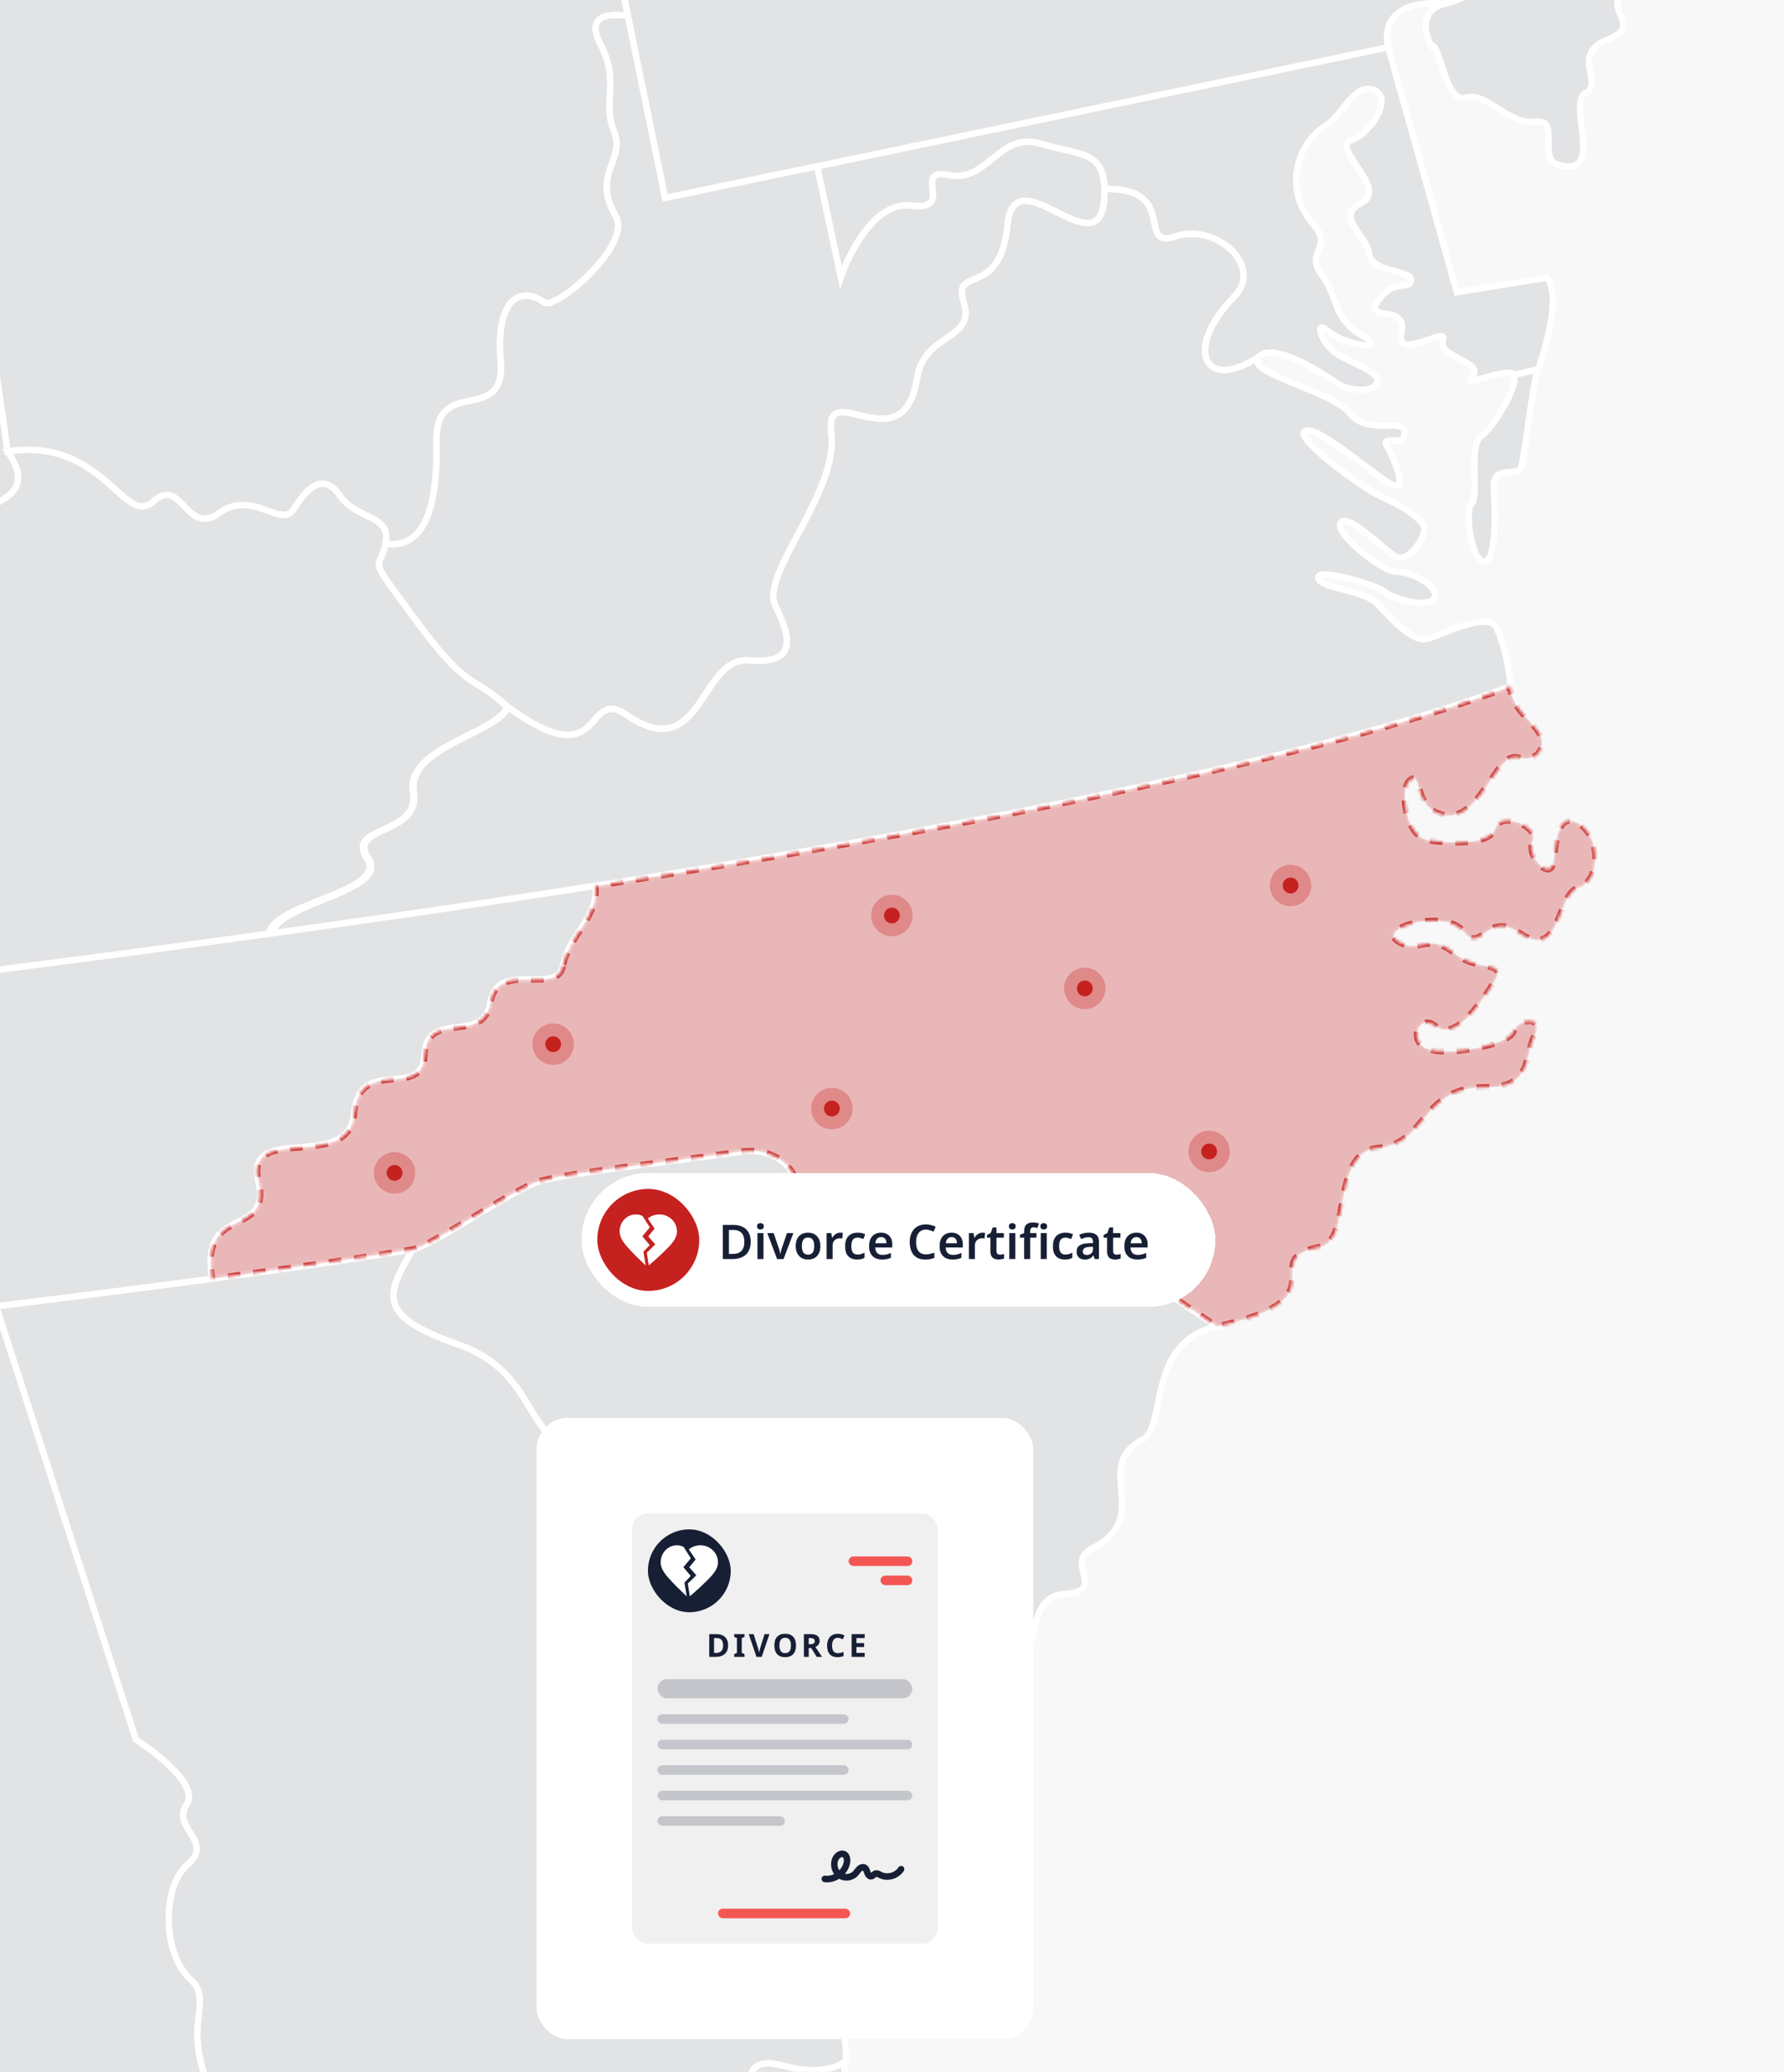 <svg width="560" height="650" viewBox="0 0 560 650" fill="none" xmlns="http://www.w3.org/2000/svg">
<g id="HERO Image - NC - Divorce" clip-path="url(#clip0_3044_64237)">
<rect width="560" height="650" fill="#F8F8F8"/>
<g id="IMG Hero" clip-path="url(#clip1_3044_64237)">
<g id="Map">
<path id="us_20" d="M457.312 91.693L485.548 87.117C490.333 92.681 484.696 110.797 482.799 115.834L475.169 117.655C473.438 114.695 458.285 122.325 462.179 117.917C466.073 113.51 450.72 111.81 452.951 106.781C455.182 101.752 437.759 113.75 439.9 104.378C442.041 95.005 427.502 101.299 432.69 94.193C437.877 87.088 442.306 91.32 442.899 87.986C443.492 84.652 430.516 85.572 429.73 79.591C428.943 73.609 418.834 67.815 427.405 63.644C435.977 59.473 417.706 46.174 424.011 44.051C430.315 41.928 437.396 30.785 431.35 28.245C425.304 25.705 421.226 36.206 416.912 38.871C414.299 40.426 412.064 42.542 410.369 45.067C408.674 47.591 407.562 50.461 407.112 53.468C406.662 56.475 406.887 59.545 407.769 62.455C408.651 65.365 410.169 68.042 412.213 70.293C418.701 77.837 409.397 79.016 414.879 86.233C420.361 93.45 418.159 99.83 427.589 105.305C437.019 110.779 421.647 108.089 416.901 103.868C412.156 99.647 414.663 108.247 420.382 111.465C426.101 114.684 433.832 117.184 432.237 120.216C430.642 123.248 423.292 122.731 419.571 120.145C415.849 117.558 399.637 106.889 395.078 111.979C377.982 123.324 371.368 109.464 387.368 93.137C396.931 83.37 381.556 69.923 368.979 74.184C356.403 78.445 370.33 58.827 346.678 59.312C346.419 47.299 339.134 48.797 326.396 45.061C313.657 41.325 309.975 57.393 297.937 54.972C285.899 52.551 300.161 66.256 286.132 64.546C272.104 62.836 263.928 86.994 263.928 86.994L256.488 52.181L435.747 14.82L457.312 91.693ZM792.119 201.766C792.322 196.604 790.469 191.573 786.967 187.775C783.465 183.977 778.6 181.722 773.439 181.506H701.524C696.362 181.722 691.497 183.977 687.996 187.775C684.494 191.573 682.641 196.604 682.843 201.766V242.195C682.641 247.357 684.494 252.388 687.996 256.186C691.497 259.985 696.362 262.239 701.524 262.456H773.468C778.629 262.239 783.494 259.985 786.996 256.186C790.498 252.388 792.35 247.357 792.148 242.195L792.119 201.766Z" fill="#171F35" fill-opacity="0.1" stroke="white" stroke-width="2"/>
<path id="us_30" d="M503.172 -77.876C491.953 -72.98 493.983 -69.441 494.446 -64.757C496.311 -45.753 515.523 -60.805 513.152 -46.752C511.683 -38.055 512.836 -29.081 509.603 -24.35C506.37 -19.619 519.593 -8.543 510.709 -3.04C501.825 2.464 516.59 7.834 504.696 12.407C492.801 16.98 503.618 26.09 497.701 29.212C491.785 32.334 504.247 56.072 489.166 51.718C482.434 49.775 490.19 37.033 481.884 38.204C473.579 39.375 466.361 28.505 460.075 30.66C453.788 32.815 451.705 12.504 449.406 14.548C446.819 10.194 445.881 2.909 453.659 1.131C469.727 -2.523 464.461 -15.753 473.618 -23.937C482.775 -32.12 458.53 -44.287 452.955 -46.173C447.379 -48.059 444.268 -57.992 448.859 -61.419C453.451 -64.846 441.316 -71.262 448.551 -76.744C455.786 -82.226 457.998 -103.597 457.998 -103.597L502.925 -90.525C502.289 -86.325 502.373 -82.047 503.172 -77.876ZM792.141 88.45C792.346 83.287 790.494 78.253 786.992 74.453C783.49 70.652 778.624 68.396 773.461 68.178H701.531C696.368 68.396 691.502 70.652 688.001 74.453C684.499 78.253 682.647 83.287 682.851 88.45V128.857C682.647 134.021 684.499 139.054 688.001 142.855C691.502 146.655 696.368 148.911 701.531 149.129H773.468C778.631 148.911 783.497 146.655 786.999 142.855C790.501 139.054 792.353 134.021 792.149 128.857L792.141 88.45Z" fill="#171F35" fill-opacity="0.1" stroke="white" stroke-width="2"/>
<path id="us_38" d="M197.092 5L208.764 62.118L256.488 52.171L435.747 14.811C435.747 14.811 431.141 -0.428 453.654 1.109C469.723 -2.544 464.457 -15.775 473.614 -23.958C482.771 -32.141 458.526 -44.309 452.95 -46.195C447.375 -48.081 444.264 -58.014 448.855 -61.441C453.446 -64.868 441.311 -71.284 448.546 -76.766C455.781 -82.248 457.994 -103.618 457.994 -103.618C457.994 -103.618 438.506 -111.881 436.979 -121.189C435.452 -130.496 422.818 -128.894 419.323 -136.826C390.12 -130.902 213.646 -90.632 213.646 -90.632L210.707 -103.906C202.804 -99.746 187.138 -83.429 179.885 -79.28L197.092 5Z" fill="#171F35" fill-opacity="0.1" stroke="white" stroke-width="2"/>
<path id="us_46" d="M395.075 111.965C390.517 117.055 417.944 122.494 423.76 129.704C429.576 136.914 440.781 130.688 440.878 135.685C440.975 140.682 433.219 136.174 435.295 139.798C437.372 143.423 442.961 155.964 435.874 151.452C428.786 146.94 412.829 132.923 409.534 135.322C406.24 137.722 428.933 153.92 433.621 155.827C438.309 157.735 447.092 162.883 447.161 165.886C447.229 168.889 441.729 177.324 437.673 174.411C433.618 171.497 422.725 160.717 420.789 164.09C418.853 167.463 434.081 179.483 438.428 179.393C442.775 179.303 451.849 183.779 450.265 187.48C448.68 191.18 436.94 187.753 434.896 185.795C432.852 183.837 413.741 177.892 413.806 181.225C413.87 184.559 428.218 185.062 432.299 189.409C436.38 193.755 442.875 200.962 447.204 200.545C451.533 200.128 467.993 190.454 470.141 197.747C472.364 203.368 473.72 209.295 474.165 215.324C411.719 238.534 298.775 260.279 186.898 277.921C152.498 283.345 118.194 288.371 85.482 292.937C86.621 283.263 122.548 279.832 115.658 269.306C108.768 258.781 132.183 262.305 129.902 248.352C127.621 234.399 156.845 229.805 159.359 221.769C190.476 244.454 183.004 214.904 196.741 224.316C220.401 240.514 219.689 205.865 235.039 207.187C250.39 208.509 248.231 199.959 243.366 190.059C238.502 180.158 263.297 154.326 260.926 135.99C258.555 117.655 283.579 146.182 287.894 118.496C290.078 104.435 306.322 106.792 302.493 94.869C298.664 82.946 314.05 93.967 316.241 70.595C318.432 47.223 347.293 87.953 346.668 59.312C370.324 58.827 356.396 78.441 368.97 74.184C381.543 69.927 396.922 83.373 387.359 93.137C371.366 109.446 377.983 123.309 395.075 111.965ZM464.903 136.867C460.952 139.611 464.293 155.874 461.997 157.918C459.702 159.962 461.696 175.589 465.705 176.171C469.714 176.753 469.387 160.767 468.898 153.112C468.41 145.456 476.169 149.961 477.43 146.606C478.691 143.251 480.9 120.87 482.797 115.837L475.167 117.659C476.905 120.622 468.851 134.119 464.903 136.867Z" fill="#171F35" fill-opacity="0.1" stroke="white" stroke-width="2"/>
<path id="us_48" d="M197.09 4.989C197.09 4.989 182.2 1.99 188.447 13.859C194.694 25.728 188.875 31.849 192.7 41.1C196.526 50.35 185.516 54.338 193.243 67.748C198.567 76.973 174.153 97.468 170.773 94.87C164.306 89.916 155.387 92.514 157.143 113.145C158.9 133.775 136.574 117.455 136.997 138.499C137.421 159.543 133.028 172.296 120.99 170.543C119.194 179.908 114.373 172.677 130.822 195.004C147.272 217.33 147.875 211.23 159.367 221.749C190.484 244.434 183.012 214.884 196.749 224.296C220.408 240.494 219.697 205.845 235.047 207.167C250.397 208.489 248.238 199.939 243.374 190.039C238.51 180.138 263.305 154.306 260.934 135.97C258.563 117.635 283.587 146.162 287.901 118.476C290.086 104.415 306.33 106.772 302.501 94.849C298.671 82.926 314.057 93.947 316.249 70.575C318.44 47.203 347.301 87.933 346.676 59.292C346.417 47.279 339.132 48.777 326.394 45.041C313.655 41.305 309.973 57.373 297.935 54.952C285.897 52.531 300.159 66.236 286.13 64.526C272.102 62.816 263.926 86.974 263.926 86.974L256.486 52.161L208.765 62.108L197.09 4.989Z" fill="#171F35" fill-opacity="0.1" stroke="white" stroke-width="2"/>
<path id="us_14" d="M-128.984 169.325C-121.896 173.679 -125.151 185.742 -131.596 188.364C-138.04 190.987 -131.678 208.866 -145.43 214.948C-159.181 221.03 -146.619 236.171 -144.959 244.136C-140.875 239.889 -132.627 241.872 -123.764 236.204C-109.794 227.259 -102.264 241.883 -94.965 235.618C-87.665 229.353 -67.569 238.391 -67.896 222.402C-68.223 206.412 -38.539 223.799 -40.185 208.503C-41.83 193.207 -27.004 200.902 -29.228 190.283C-31.452 179.664 -17.804 194.719 -19.529 175.425C-21.253 156.13 16.873 162.679 2.442 141.657L-22.417 -31.136L-118.875 -21.832C-128.614 -9.636 -143.249 -8.001 -150.689 -13.185L-133.467 144.933C-136.312 152.976 -136.068 164.971 -128.984 169.325Z" fill="#171F35" fill-opacity="0.1" stroke="white" stroke-width="2"/>
<path id="us_35" d="M48.077 157.377C57.238 149.19 58.301 168.513 68.809 160.969C79.316 153.425 88.243 165.898 92.123 159.823C96.003 153.748 101.205 147.641 106.697 155.512C112.19 163.383 122.805 161.185 120.998 170.553C133.036 172.307 137.444 159.547 137.006 138.51C136.568 117.473 158.898 133.786 157.152 113.155C155.406 92.524 164.337 89.927 170.781 94.88C174.165 97.478 198.575 76.987 193.251 67.758C185.528 54.348 196.538 50.36 192.709 41.11C188.88 31.86 194.692 25.742 188.456 13.869C182.219 1.997 197.099 5 197.099 5L179.888 -79.266C172.638 -75.121 128.118 -35.551 117.464 -35.335C106.809 -35.12 95.061 -22.884 82.977 -25.97C70.892 -29.056 40.17 -33.094 40.052 -39.089L-22.455 -31.146L2.404 141.646C32.325 137.037 38.91 165.567 48.077 157.377Z" fill="#171F35" fill-opacity="0.1" stroke="white" stroke-width="2"/>
<path id="us_17" d="M130.823 195.013C114.378 172.686 119.188 179.925 120.991 170.553C122.795 161.18 112.183 163.4 106.69 155.511C101.197 147.623 95.981 153.715 92.116 159.822C88.25 165.929 79.313 153.421 68.801 160.968C58.29 168.516 57.23 149.203 48.07 157.376C38.909 165.548 32.317 137.032 2.422 141.641C16.852 162.671 -21.288 156.122 -19.549 175.409C-17.81 194.697 -31.458 179.652 -29.248 190.267C-27.039 200.883 -41.854 193.195 -40.205 208.488C-38.556 223.78 -68.247 206.393 -67.916 222.387C-67.586 238.38 -87.674 229.331 -94.985 235.603C-102.295 241.875 -109.811 227.243 -123.785 236.188C-132.636 241.861 -140.884 239.874 -144.98 244.12C-143.313 252.085 -159.92 246.926 -148.213 257.685C-136.336 268.588 -163.983 269.012 -163.189 282.986C-162.395 296.96 -163.448 294.992 -179.581 288.317C-195.714 281.643 -193.857 299.094 -197.327 300.682C-195.571 304.993 -201.301 310.525 -197.011 316.003C-187.772 327.811 -216.148 325.724 -211.585 336.897C-207.939 336.077 -137.802 327.463 -137.802 327.463L-137.939 320.465C-137.939 320.465 -37.331 309.932 84.45 292.944C85.592 283.27 122.015 279.821 115.139 269.299C108.263 258.777 131.908 262.298 129.623 248.345C127.339 234.392 156.699 229.794 159.196 221.74C147.754 211.247 147.287 217.339 130.823 195.013Z" fill="#171F35" fill-opacity="0.1" stroke="white" stroke-width="2"/>
<path id="us_42" d="M-137.753 327.474C-137.753 327.474 -207.89 336.096 -211.536 336.908C-215.183 337.72 -222.931 341.88 -216.494 347.074C-210.056 352.269 -222.511 356.601 -217.888 370.424C-211.019 390.944 -234.19 376.097 -229.132 395.316C-225.618 408.669 -240.606 401.549 -235.433 410.443C-230.26 419.338 -246.626 426.893 -242.474 436.527C-225.55 435.324 -180.103 430.614 -125.841 424.518C-86.386 420.082 -42.283 414.912 -1.186 409.851C22.951 406.876 46.06 403.93 66.591 401.189C62.481 377.192 85.465 388.889 81.09 370.478C76.714 352.068 109.53 367.899 111.15 349.373C112.771 330.847 132.564 345.422 133.265 330.919C133.965 316.417 151.708 328.045 153.925 314.499C156.141 300.952 174.886 312.57 176.693 303.039C178.5 293.509 187.88 287.815 186.91 277.893C152.509 283.317 117.218 288.361 84.495 292.934C-37.286 309.922 -137.893 320.455 -137.893 320.455L-137.753 327.474Z" fill="#171F35" fill-opacity="0.1" stroke="white" stroke-width="2"/>
<path id="us_1" d="M-63.563 679.884C-53.092 678.673 70.073 662.64 70.073 662.64C54.047 636.984 68.377 628.682 59.723 620.868C51.069 613.055 50.631 592.061 58.983 584.884C67.335 577.706 53.749 573.492 58.599 566.203C63.448 558.915 42.681 545.727 42.681 545.727L-1.189 409.864C-42.289 414.929 -86.382 420.095 -125.844 424.532L-125.125 628.161L-110.037 723.161C-86.59 729.027 -100.245 712.969 -94.755 704.84C-91.163 699.53 -79.377 706.862 -83.889 714.618C-88.401 722.374 -78.5 721.53 -76.309 726.796C-71.057 739.369 -70.482 718.34 -64.72 722.891C-58.958 727.443 -61.242 713.49 -56.935 712.402C-59.03 707.836 -55.635 702.702 -63.269 695.877C-70.902 689.051 -74.031 681.105 -63.563 679.884Z" fill="#171F35" fill-opacity="0.1" stroke="white" stroke-width="2"/>
<path id="us_10" d="M257.826 531.367C245.346 530.785 247.29 505.081 231.185 499.395C215.081 493.708 217.646 473.17 203.165 473.975C188.684 474.78 199.82 457.041 181.769 454.415C163.717 451.789 169.285 430.673 143.604 421.699C117.922 412.725 121.284 406.162 129.504 391.998C114.886 394.433 92.84 397.684 66.58 401.194C46.05 403.935 22.944 406.877 -1.193 409.855L42.673 545.736C42.673 545.736 63.44 558.967 58.591 566.212C53.741 573.458 67.32 577.708 58.975 584.893C50.63 592.077 51.072 613.046 59.715 620.874C68.358 628.701 54.039 636.985 70.065 662.646C78.345 675.937 77.9 679.53 89.88 678.743C123.892 676.516 187.685 669.762 224.108 666.504C257.158 693.331 218.583 640.639 245.727 648.064C254.787 650.554 261.092 649.584 265.366 646.828C266.904 640.463 258.969 618.898 268.381 615.108C280.595 610.194 257.467 602.671 270.069 599.751C284.004 596.517 262.525 573.57 274.538 573.997C286.551 574.424 281.284 561.528 284.191 557.138C256.389 557.716 265.345 531.697 257.826 531.367Z" fill="#171F35" fill-opacity="0.1" stroke="white" stroke-width="2"/>
<path id="us_9" d="M245.726 648.073C218.582 640.633 257.143 693.337 224.107 666.513C187.684 669.746 123.881 676.532 89.879 678.752C77.895 679.542 78.34 675.936 70.064 662.655C70.064 662.655 -53.093 678.677 -63.572 679.898C-74.051 681.119 -70.886 689.044 -63.245 695.891C-55.604 702.738 -58.999 707.861 -56.912 712.416C-52.601 711.338 -58.072 721.106 -50.047 721.939C-42.022 722.773 -44.658 705.515 -37.096 703.676C-28.141 701.499 -35.595 712.344 -27.566 713.813C-12.837 716.518 -12.302 710.501 -10.42 704.797C-8.537 699.092 12.123 698.69 9.263 705.723C6.403 712.757 19.458 715.52 27.505 718.016C35.552 720.513 36.665 711.712 41.375 711.733C55.047 711.794 41.443 731.064 54.76 730.457C61.079 730.166 65.566 737.236 65.703 743.892C65.839 750.549 83.751 747.186 83.998 742.193C84.936 722.845 106.612 739.732 124.714 712.376C130.821 703.126 139.489 717.711 148.452 716.22C164.399 713.569 161.385 728.337 167.046 728.84C185.41 730.475 168.771 748.142 187.832 751.411C213.542 755.819 202.126 765.78 222.961 774.043C233.796 778.325 224.485 799.667 222.243 820.384C220.001 841.101 226.119 847.291 233.146 848.491C240.172 849.691 233.976 840.473 232.23 836.51C230.484 832.548 238.135 832.049 246.182 834.556C254.229 837.063 229.137 864.574 241.871 868.971C254.606 873.368 253.489 892.235 261.831 899.552C281.506 916.814 257.879 884.975 276.983 891.251C281.218 892.634 275.148 915.283 281.506 916.81C287.864 918.337 290.167 900.307 295.592 904.524C301.016 908.742 283.891 919.102 292.596 921.25C301.3 923.399 300.265 936.697 305.086 945.319C313.74 960.806 343.075 945.215 345.777 979.479C346.377 987.12 361.429 976.759 362.6 987.134C365.287 1010.97 331.882 993.701 331.526 1009.3C331.346 1017.32 348.309 1005.51 370.029 1003.41C388.95 1001.59 382.717 980.693 393.02 974.511C399.335 970.721 389.428 961.262 391.662 957.217C406.75 929.915 389.977 874.952 386.187 868.676C382.397 862.4 374.692 864.786 375.626 857.561C375.931 855.18 368.732 835.939 360.635 825.23C351.977 813.735 324.481 768.309 325.43 766.287C326.378 764.264 340.518 771.237 333.757 766.122C290.433 733.352 278.208 673.611 273.743 666.703C269.278 659.795 263.799 653.246 265.337 646.877C261.091 649.589 254.786 650.552 245.726 648.073Z" fill="#171F35" fill-opacity="0.1" stroke="white" stroke-width="2"/>
<path id="us_40" d="M252.219 378.496C252.219 378.496 251.31 358.508 231.879 361.414C212.448 364.32 177.519 368.021 169.077 370.697C160.635 373.373 135.446 391.012 129.522 392.003C121.31 406.164 117.951 412.731 143.622 421.705C169.293 430.678 163.739 451.791 181.787 454.42C199.835 457.05 188.699 474.775 203.183 473.981C217.667 473.187 215.077 493.739 231.203 499.4C247.329 505.062 245.364 530.772 257.844 531.372C265.349 531.714 256.382 557.733 284.198 557.162C287.111 552.772 280.932 543.892 281.058 533.56C281.184 523.228 292.155 539.002 295.823 538.923C299.49 538.844 299.986 530.51 296.279 528.577C292.572 526.645 295.542 519.402 308.852 523.325C329.979 529.558 319.062 501.121 333.715 500.147C348.368 499.174 333.535 490.48 343.08 485.624C362.206 475.906 342.556 459.974 358.71 451.647C366.326 447.721 359.688 420.968 381.985 416.173L312.039 369.282L252.219 378.496Z" fill="#171F35" fill-opacity="0.1" stroke="white" stroke-width="2"/>
<g id="NC">
<g id="us_33">
<mask id="path-14-inside-1_3044_64237" fill="white">
<path d="M176.687 303.054C174.891 312.581 156.146 300.974 153.919 314.513C151.692 328.053 133.96 316.424 133.259 330.934C132.559 345.443 112.783 330.848 111.145 349.388C109.507 367.928 76.705 352.089 81.084 370.493C85.463 388.897 62.486 377.207 66.589 401.204C92.849 397.694 114.895 394.44 129.512 392.008C135.443 391.016 160.629 373.374 169.068 370.701C177.506 368.029 212.427 364.314 231.869 361.419C251.311 358.523 252.209 378.5 252.209 378.5L312.008 369.282L381.954 416.173C423.097 407.333 393.191 395.284 414.44 391.171C424.657 389.202 417.494 361.458 432.793 360.143C448.093 358.829 446.067 340.874 466.404 341.129C481.132 341.312 478.531 331.225 481.732 324.816C484.933 318.407 476.289 319.607 475.047 323.624C473.804 327.64 455.213 331.361 448.495 329.17C441.778 326.979 445.262 317.901 450.342 321.795C455.422 325.689 460.979 320.243 467.776 310.109C474.572 299.975 465.017 305.834 456.553 299.016C448.09 292.198 445.564 299.569 438.814 295.298C432.064 291.027 453.931 285.07 459.413 292.291C464.895 299.512 466.788 285.681 476.749 292.604C490.275 301.987 488.497 280.39 495.451 278.554C502.406 276.718 502.79 262.41 495.369 258.228C487.947 254.047 488.543 267.033 487.311 271.391C486.079 275.748 478.912 268.237 481.154 263.789C483.395 259.342 470.962 254.395 469.41 259.762C467.858 265.129 455.177 264.72 448.162 263.531C441.146 262.342 439.152 247.052 442.773 244.646C446.394 242.239 443.736 251.935 451.312 255.132C464.09 260.52 469.249 235.769 476.286 237.626C483.323 239.483 485.536 233.772 483.111 229.824C480.687 225.876 474.285 222.003 474.148 215.343C411.703 238.553 298.759 260.298 186.882 277.94C187.874 287.836 178.494 293.523 176.687 303.054Z"/>
</mask>
<path d="M176.687 303.054C174.891 312.581 156.146 300.974 153.919 314.513C151.692 328.053 133.96 316.424 133.259 330.934C132.559 345.443 112.783 330.848 111.145 349.388C109.507 367.928 76.705 352.089 81.084 370.493C85.463 388.897 62.486 377.207 66.589 401.204C92.849 397.694 114.895 394.44 129.512 392.008C135.443 391.016 160.629 373.374 169.068 370.701C177.506 368.029 212.427 364.314 231.869 361.419C251.311 358.523 252.209 378.5 252.209 378.5L312.008 369.282L381.954 416.173C423.097 407.333 393.191 395.284 414.44 391.171C424.657 389.202 417.494 361.458 432.793 360.143C448.093 358.829 446.067 340.874 466.404 341.129C481.132 341.312 478.531 331.225 481.732 324.816C484.933 318.407 476.289 319.607 475.047 323.624C473.804 327.64 455.213 331.361 448.495 329.17C441.778 326.979 445.262 317.901 450.342 321.795C455.422 325.689 460.979 320.243 467.776 310.109C474.572 299.975 465.017 305.834 456.553 299.016C448.09 292.198 445.564 299.569 438.814 295.298C432.064 291.027 453.931 285.07 459.413 292.291C464.895 299.512 466.788 285.681 476.749 292.604C490.275 301.987 488.497 280.39 495.451 278.554C502.406 276.718 502.79 262.41 495.369 258.228C487.947 254.047 488.543 267.033 487.311 271.391C486.079 275.748 478.912 268.237 481.154 263.789C483.395 259.342 470.962 254.395 469.41 259.762C467.858 265.129 455.177 264.72 448.162 263.531C441.146 262.342 439.152 247.052 442.773 244.646C446.394 242.239 443.736 251.935 451.312 255.132C464.09 260.52 469.249 235.769 476.286 237.626C483.323 239.483 485.536 233.772 483.111 229.824C480.687 225.876 474.285 222.003 474.148 215.343C411.703 238.553 298.759 260.298 186.882 277.94C187.874 287.836 178.494 293.523 176.687 303.054Z" fill="#C5211F" fill-opacity="0.3" stroke="#C5211F" stroke-opacity="0.8" stroke-width="2" stroke-miterlimit="10" stroke-linejoin="round" stroke-dasharray="4 4" mask="url(#path-14-inside-1_3044_64237)"/>
</g>
<g id="dots">
<g id="Ellipse 510">
<ellipse cx="123.853" cy="367.969" rx="2.5" ry="2.5" transform="rotate(-22.376 123.853 367.969)" fill="#C5211F"/>
<path d="M125.566 372.131C127.865 371.185 128.961 368.555 128.014 366.256C127.068 363.958 124.438 362.862 122.14 363.808C119.842 364.754 118.746 367.384 119.692 369.683C120.638 371.981 123.268 373.077 125.566 372.131Z" stroke="#C5211F" stroke-opacity="0.3" stroke-width="4"/>
</g>
<g id="Ellipse 511">
<ellipse cx="173.646" cy="327.596" rx="2.5" ry="2.5" transform="rotate(-22.376 173.646 327.596)" fill="#C5211F"/>
<path d="M175.359 331.757C177.657 330.811 178.754 328.181 177.807 325.883C176.861 323.585 174.231 322.489 171.933 323.435C169.635 324.381 168.539 327.011 169.485 329.309C170.431 331.607 173.061 332.703 175.359 331.757Z" stroke="#C5211F" stroke-opacity="0.3" stroke-width="4"/>
</g>
<g id="Ellipse 512">
<ellipse cx="261.123" cy="347.783" rx="2.5" ry="2.5" transform="rotate(-22.376 261.123 347.783)" fill="#C5211F"/>
<path d="M262.836 351.944C265.134 350.998 266.23 348.368 265.284 346.07C264.338 343.772 261.708 342.676 259.41 343.622C257.112 344.568 256.016 347.198 256.962 349.496C257.908 351.794 260.538 352.89 262.836 351.944Z" stroke="#C5211F" stroke-opacity="0.3" stroke-width="4"/>
</g>
<g id="Ellipse 513">
<ellipse cx="279.965" cy="287.222" rx="2.5" ry="2.5" transform="rotate(-22.376 279.965 287.222)" fill="#C5211F"/>
<path d="M281.678 291.384C283.976 290.437 285.072 287.807 284.126 285.509C283.18 283.211 280.55 282.115 278.252 283.061C275.953 284.007 274.857 286.637 275.803 288.935C276.75 291.234 279.38 292.33 281.678 291.384Z" stroke="#C5211F" stroke-opacity="0.3" stroke-width="4"/>
</g>
<g id="Ellipse 514">
<ellipse cx="379.553" cy="361.24" rx="2.5" ry="2.5" transform="rotate(-22.376 379.553 361.24)" fill="#C5211F"/>
<path d="M381.266 365.402C383.564 364.456 384.66 361.826 383.714 359.527C382.768 357.229 380.138 356.133 377.839 357.079C375.541 358.025 374.445 360.655 375.391 362.953C376.337 365.252 378.967 366.348 381.266 365.402Z" stroke="#C5211F" stroke-opacity="0.3" stroke-width="4"/>
</g>
<g id="Ellipse 515">
<ellipse cx="340.525" cy="310.101" rx="2.5" ry="2.5" transform="rotate(-22.376 340.525 310.101)" fill="#C5211F"/>
<path d="M342.238 314.262C344.536 313.316 345.632 310.686 344.686 308.388C343.74 306.09 341.11 304.994 338.812 305.94C336.514 306.886 335.418 309.516 336.364 311.814C337.31 314.112 339.94 315.208 342.238 314.262Z" stroke="#C5211F" stroke-opacity="0.3" stroke-width="4"/>
</g>
<g id="Ellipse 516">
<ellipse cx="405.121" cy="277.802" rx="2.5" ry="2.5" transform="rotate(-22.376 405.121 277.802)" fill="#C5211F"/>
<path d="M406.834 281.963C409.132 281.017 410.228 278.387 409.282 276.089C408.336 273.791 405.706 272.695 403.408 273.641C401.11 274.587 400.014 277.217 400.96 279.515C401.906 281.813 404.536 282.909 406.834 281.963Z" stroke="#C5211F" stroke-opacity="0.3" stroke-width="4"/>
</g>
</g>
</g>
</g>
</g>
<g id="Certificate">
<g id="Certificate button hero" filter="url(#filter0_d_3044_64237)">
<rect x="180.5" y="363" width="199" height="42" rx="21" fill="white" shape-rendering="crispEdges"/>
<g id="child-icon">
<rect x="185.5" y="368" width="32" height="32" rx="16" fill="#C5211F"/>
<g id="certificate ui icon">
<g id="icon" clip-path="url(#clip2_3044_64237)">
<g id="Group">
<path id="Vector" d="M199.635 382.87L201.974 380.061L199.695 376.49C199.002 376.129 198.257 376 197.564 376C194.772 376 192.5 378.382 192.5 381.31C192.5 382.796 193.215 384.268 194.818 386.084C196.576 388.074 198.382 389.842 199.588 390.976L200.678 392L199.971 387.703L201.943 385.618L199.635 382.87Z" fill="white"/>
<path id="Vector_2" d="M204.992 376C203.831 376 202.334 376.367 201.346 377.303L203.487 380.451L201.476 382.887L203.692 385.401L201.025 388.001L201.653 392L202.414 391.348C203.563 390.364 205.814 388.377 207.978 386.115C209.722 384.294 210.499 382.817 210.499 381.327C210.499 378.39 208.029 376 204.992 376Z" fill="white"/>
</g>
</g>
</g>
</g>
<path id="Birth Certificate" d="M233.655 384.54C233.655 385.74 233.425 386.745 232.965 387.555C232.515 388.365 231.86 388.975 231 389.385C230.15 389.795 229.12 390 227.91 390H224.895V379.29H228.225C229.335 379.29 230.295 379.49 231.105 379.89C231.915 380.29 232.54 380.88 232.98 381.66C233.43 382.43 233.655 383.39 233.655 384.54ZM231.645 384.6C231.645 383.75 231.515 383.05 231.255 382.5C230.995 381.95 230.61 381.545 230.1 381.285C229.59 381.015 228.965 380.88 228.225 380.88H226.815V388.395H227.97C229.21 388.395 230.13 388.08 230.73 387.45C231.34 386.81 231.645 385.86 231.645 384.6ZM237.65 381.87V390H235.76V381.87H237.65ZM236.705 378.735C236.985 378.735 237.23 378.81 237.44 378.96C237.65 379.1 237.755 379.355 237.755 379.725C237.755 380.085 237.65 380.345 237.44 380.505C237.23 380.655 236.985 380.73 236.705 380.73C236.415 380.73 236.165 380.655 235.955 380.505C235.755 380.345 235.655 380.085 235.655 379.725C235.655 379.355 235.755 379.1 235.955 378.96C236.165 378.81 236.415 378.735 236.705 378.735ZM241.942 390L238.852 381.87H240.847L242.467 386.565C242.537 386.755 242.602 386.965 242.662 387.195C242.722 387.415 242.772 387.635 242.812 387.855C242.862 388.065 242.892 388.25 242.902 388.41H242.962C242.982 388.24 243.017 388.05 243.067 387.84C243.117 387.62 243.172 387.4 243.232 387.18C243.302 386.96 243.367 386.755 243.427 386.565L245.047 381.87H247.042L243.952 390H241.942ZM255.515 385.92C255.515 386.6 255.425 387.2 255.245 387.72C255.065 388.24 254.805 388.685 254.465 389.055C254.135 389.415 253.725 389.69 253.235 389.88C252.755 390.06 252.22 390.15 251.63 390.15C251.07 390.15 250.555 390.06 250.085 389.88C249.615 389.69 249.205 389.415 248.855 389.055C248.515 388.685 248.25 388.24 248.06 387.72C247.87 387.2 247.775 386.6 247.775 385.92C247.775 385.02 247.93 384.26 248.24 383.64C248.55 383.01 248.995 382.535 249.575 382.215C250.165 381.885 250.86 381.72 251.66 381.72C252.42 381.72 253.085 381.885 253.655 382.215C254.235 382.535 254.69 383.01 255.02 383.64C255.35 384.26 255.515 385.02 255.515 385.92ZM249.71 385.92C249.71 386.49 249.775 386.98 249.905 387.39C250.045 387.79 250.255 388.095 250.535 388.305C250.825 388.515 251.195 388.62 251.645 388.62C252.105 388.62 252.475 388.515 252.755 388.305C253.045 388.095 253.255 387.79 253.385 387.39C253.515 386.98 253.58 386.49 253.58 385.92C253.58 385.34 253.51 384.855 253.37 384.465C253.24 384.065 253.03 383.765 252.74 383.565C252.46 383.355 252.095 383.25 251.645 383.25C250.965 383.25 250.47 383.48 250.16 383.94C249.86 384.4 249.71 385.06 249.71 385.92ZM261.729 381.72C261.849 381.72 261.989 381.725 262.149 381.735C262.309 381.745 262.444 381.765 262.554 381.795L262.389 383.55C262.299 383.53 262.179 383.515 262.029 383.505C261.889 383.485 261.764 383.475 261.654 383.475C261.354 383.475 261.064 383.525 260.784 383.625C260.514 383.715 260.269 383.855 260.049 384.045C259.839 384.225 259.669 384.46 259.539 384.75C259.419 385.04 259.359 385.385 259.359 385.785V390H257.469V381.87H258.924L259.194 383.28H259.284C259.444 382.99 259.644 382.73 259.884 382.5C260.124 382.26 260.399 382.07 260.709 381.93C261.029 381.79 261.369 381.72 261.729 381.72ZM267.053 390.15C266.283 390.15 265.613 390.005 265.043 389.715C264.483 389.415 264.048 388.96 263.738 388.35C263.438 387.73 263.288 386.94 263.288 385.98C263.288 384.98 263.453 384.17 263.783 383.55C264.123 382.92 264.588 382.46 265.178 382.17C265.768 381.87 266.443 381.72 267.203 381.72C267.713 381.72 268.168 381.77 268.568 381.87C268.968 381.97 269.308 382.09 269.588 382.23L269.033 383.715C268.723 383.595 268.413 383.495 268.103 383.415C267.793 383.325 267.493 383.28 267.203 383.28C266.753 383.28 266.378 383.38 266.078 383.58C265.788 383.78 265.573 384.08 265.433 384.48C265.293 384.87 265.223 385.365 265.223 385.965C265.223 386.545 265.293 387.03 265.433 387.42C265.583 387.81 265.803 388.105 266.093 388.305C266.383 388.495 266.743 388.59 267.173 388.59C267.633 388.59 268.038 388.535 268.388 388.425C268.738 388.315 269.068 388.165 269.378 387.975V389.61C269.068 389.8 268.733 389.935 268.373 390.015C268.023 390.105 267.583 390.15 267.053 390.15ZM274.552 381.72C275.282 381.72 275.907 381.87 276.427 382.17C276.957 382.46 277.367 382.88 277.657 383.43C277.947 383.97 278.092 384.63 278.092 385.41V386.37H272.722C272.742 387.11 272.947 387.685 273.337 388.095C273.727 388.495 274.267 388.695 274.957 388.695C275.487 388.695 275.957 388.645 276.367 388.545C276.787 388.435 277.217 388.28 277.657 388.08V389.595C277.257 389.785 276.842 389.925 276.412 390.015C275.982 390.105 275.467 390.15 274.867 390.15C274.077 390.15 273.372 390 272.752 389.7C272.142 389.39 271.662 388.925 271.312 388.305C270.972 387.685 270.802 386.915 270.802 385.995C270.802 385.065 270.957 384.285 271.267 383.655C271.587 383.015 272.027 382.535 272.587 382.215C273.147 381.885 273.802 381.72 274.552 381.72ZM274.552 383.115C274.052 383.115 273.642 383.28 273.322 383.61C273.012 383.93 272.827 384.41 272.767 385.05H276.262C276.262 384.67 276.197 384.335 276.067 384.045C275.947 383.755 275.762 383.53 275.512 383.37C275.262 383.2 274.942 383.115 274.552 383.115ZM288.635 380.76C288.145 380.76 287.71 380.85 287.33 381.03C286.95 381.21 286.625 381.47 286.355 381.81C286.095 382.15 285.895 382.56 285.755 383.04C285.625 383.52 285.56 384.06 285.56 384.66C285.56 385.47 285.67 386.165 285.89 386.745C286.11 387.315 286.445 387.755 286.895 388.065C287.355 388.375 287.93 388.53 288.62 388.53C289.08 388.53 289.52 388.485 289.94 388.395C290.37 388.295 290.82 388.165 291.29 388.005V389.64C290.85 389.82 290.405 389.95 289.955 390.03C289.515 390.11 289.005 390.15 288.425 390.15C287.325 390.15 286.415 389.925 285.695 389.475C284.975 389.015 284.44 388.375 284.09 387.555C283.74 386.725 283.565 385.755 283.565 384.645C283.565 383.835 283.675 383.095 283.895 382.425C284.125 381.755 284.45 381.175 284.87 380.685C285.3 380.195 285.83 379.815 286.46 379.545C287.09 379.275 287.815 379.14 288.635 379.14C289.175 379.14 289.705 379.205 290.225 379.335C290.755 379.455 291.25 379.625 291.71 379.845L291.05 381.42C290.67 381.25 290.275 381.1 289.865 380.97C289.465 380.83 289.055 380.76 288.635 380.76ZM296.686 381.72C297.416 381.72 298.041 381.87 298.561 382.17C299.091 382.46 299.501 382.88 299.791 383.43C300.081 383.97 300.226 384.63 300.226 385.41V386.37H294.856C294.876 387.11 295.081 387.685 295.471 388.095C295.861 388.495 296.401 388.695 297.091 388.695C297.621 388.695 298.091 388.645 298.501 388.545C298.921 388.435 299.351 388.28 299.791 388.08V389.595C299.391 389.785 298.976 389.925 298.546 390.015C298.116 390.105 297.601 390.15 297.001 390.15C296.211 390.15 295.506 390 294.886 389.7C294.276 389.39 293.796 388.925 293.446 388.305C293.106 387.685 292.936 386.915 292.936 385.995C292.936 385.065 293.091 384.285 293.401 383.655C293.721 383.015 294.161 382.535 294.721 382.215C295.281 381.885 295.936 381.72 296.686 381.72ZM296.686 383.115C296.186 383.115 295.776 383.28 295.456 383.61C295.146 383.93 294.961 384.41 294.901 385.05H298.396C298.396 384.67 298.331 384.335 298.201 384.045C298.081 383.755 297.896 383.53 297.646 383.37C297.396 383.2 297.076 383.115 296.686 383.115ZM306.392 381.72C306.512 381.72 306.652 381.725 306.812 381.735C306.972 381.745 307.107 381.765 307.217 381.795L307.052 383.55C306.962 383.53 306.842 383.515 306.692 383.505C306.552 383.485 306.427 383.475 306.317 383.475C306.017 383.475 305.727 383.525 305.447 383.625C305.177 383.715 304.932 383.855 304.712 384.045C304.502 384.225 304.332 384.46 304.202 384.75C304.082 385.04 304.022 385.385 304.022 385.785V390H302.132V381.87H303.587L303.857 383.28H303.947C304.107 382.99 304.307 382.73 304.547 382.5C304.787 382.26 305.062 382.07 305.372 381.93C305.692 381.79 306.032 381.72 306.392 381.72ZM311.874 388.635C312.114 388.635 312.344 388.615 312.564 388.575C312.784 388.525 312.989 388.47 313.179 388.41V389.82C312.979 389.91 312.719 389.985 312.399 390.045C312.079 390.115 311.744 390.15 311.394 390.15C310.934 390.15 310.514 390.075 310.134 389.925C309.764 389.765 309.464 389.495 309.234 389.115C309.014 388.735 308.904 388.205 308.904 387.525V383.295H307.809V382.47L309.009 381.81L309.609 380.085H310.794V381.87H313.104V383.295H310.794V387.51C310.794 387.89 310.894 388.175 311.094 388.365C311.294 388.545 311.554 388.635 311.874 388.635ZM316.708 381.87V390H314.818V381.87H316.708ZM315.763 378.735C316.043 378.735 316.288 378.81 316.498 378.96C316.708 379.1 316.813 379.355 316.813 379.725C316.813 380.085 316.708 380.345 316.498 380.505C316.288 380.655 316.043 380.73 315.763 380.73C315.473 380.73 315.223 380.655 315.013 380.505C314.813 380.345 314.713 380.085 314.713 379.725C314.713 379.355 314.813 379.1 315.013 378.96C315.223 378.81 315.473 378.735 315.763 378.735ZM323.339 383.295H321.374V390H319.484V383.295H318.179V382.395L319.484 381.855V381.3C319.484 380.6 319.594 380.05 319.814 379.65C320.034 379.25 320.354 378.965 320.774 378.795C321.194 378.615 321.689 378.525 322.259 378.525C322.659 378.525 323.019 378.56 323.339 378.63C323.659 378.69 323.924 378.76 324.134 378.84L323.654 380.25C323.484 380.2 323.294 380.155 323.084 380.115C322.884 380.065 322.664 380.04 322.424 380.04C322.064 380.04 321.799 380.155 321.629 380.385C321.459 380.615 321.374 380.935 321.374 381.345V381.87H323.339V383.295ZM326.579 381.87V390H324.689V381.87H326.579ZM325.634 378.735C325.914 378.735 326.159 378.81 326.369 378.96C326.579 379.1 326.684 379.355 326.684 379.725C326.684 380.085 326.579 380.345 326.369 380.505C326.159 380.655 325.914 380.73 325.634 380.73C325.344 380.73 325.094 380.655 324.884 380.505C324.684 380.345 324.584 380.085 324.584 379.725C324.584 379.355 324.684 379.1 324.884 378.96C325.094 378.81 325.344 378.735 325.634 378.735ZM332.282 390.15C331.512 390.15 330.842 390.005 330.272 389.715C329.712 389.415 329.277 388.96 328.967 388.35C328.667 387.73 328.517 386.94 328.517 385.98C328.517 384.98 328.682 384.17 329.012 383.55C329.352 382.92 329.817 382.46 330.407 382.17C330.997 381.87 331.672 381.72 332.432 381.72C332.942 381.72 333.397 381.77 333.797 381.87C334.197 381.97 334.537 382.09 334.817 382.23L334.262 383.715C333.952 383.595 333.642 383.495 333.332 383.415C333.022 383.325 332.722 383.28 332.432 383.28C331.982 383.28 331.607 383.38 331.307 383.58C331.017 383.78 330.802 384.08 330.662 384.48C330.522 384.87 330.452 385.365 330.452 385.965C330.452 386.545 330.522 387.03 330.662 387.42C330.812 387.81 331.032 388.105 331.322 388.305C331.612 388.495 331.972 388.59 332.402 388.59C332.862 388.59 333.267 388.535 333.617 388.425C333.967 388.315 334.297 388.165 334.607 387.975V389.61C334.297 389.8 333.962 389.935 333.602 390.015C333.252 390.105 332.812 390.15 332.282 390.15ZM339.752 381.72C340.802 381.72 341.597 381.95 342.137 382.41C342.687 382.86 342.962 383.57 342.962 384.54V390H341.627L341.252 388.875H341.192C340.962 389.165 340.722 389.41 340.472 389.61C340.232 389.8 339.952 389.935 339.632 390.015C339.322 390.105 338.942 390.15 338.492 390.15C338.012 390.15 337.577 390.06 337.187 389.88C336.807 389.7 336.507 389.425 336.287 389.055C336.067 388.675 335.957 388.2 335.957 387.63C335.957 386.79 336.262 386.16 336.872 385.74C337.492 385.31 338.427 385.075 339.677 385.035L341.087 384.99V384.585C341.087 384.065 340.962 383.695 340.712 383.475C340.462 383.255 340.112 383.145 339.662 383.145C339.252 383.145 338.857 383.205 338.477 383.325C338.097 383.445 337.727 383.585 337.367 383.745L336.767 382.425C337.167 382.215 337.622 382.045 338.132 381.915C338.652 381.785 339.192 381.72 339.752 381.72ZM340.097 386.19C339.267 386.22 338.692 386.365 338.372 386.625C338.052 386.875 337.892 387.215 337.892 387.645C337.892 388.025 338.007 388.3 338.237 388.47C338.467 388.64 338.762 388.725 339.122 388.725C339.672 388.725 340.137 388.57 340.517 388.26C340.897 387.94 341.087 387.47 341.087 386.85V386.16L340.097 386.19ZM348.48 388.635C348.72 388.635 348.95 388.615 349.17 388.575C349.39 388.525 349.595 388.47 349.785 388.41V389.82C349.585 389.91 349.325 389.985 349.005 390.045C348.685 390.115 348.35 390.15 348 390.15C347.54 390.15 347.12 390.075 346.74 389.925C346.37 389.765 346.07 389.495 345.84 389.115C345.62 388.735 345.51 388.205 345.51 387.525V383.295H344.415V382.47L345.615 381.81L346.215 380.085H347.4V381.87H349.71V383.295H347.4V387.51C347.4 387.89 347.5 388.175 347.7 388.365C347.9 388.545 348.16 388.635 348.48 388.635ZM354.694 381.72C355.424 381.72 356.049 381.87 356.569 382.17C357.099 382.46 357.509 382.88 357.799 383.43C358.089 383.97 358.234 384.63 358.234 385.41V386.37H352.864C352.884 387.11 353.089 387.685 353.479 388.095C353.869 388.495 354.409 388.695 355.099 388.695C355.629 388.695 356.099 388.645 356.509 388.545C356.929 388.435 357.359 388.28 357.799 388.08V389.595C357.399 389.785 356.984 389.925 356.554 390.015C356.124 390.105 355.609 390.15 355.009 390.15C354.219 390.15 353.514 390 352.894 389.7C352.284 389.39 351.804 388.925 351.454 388.305C351.114 387.685 350.944 386.915 350.944 385.995C350.944 385.065 351.099 384.285 351.409 383.655C351.729 383.015 352.169 382.535 352.729 382.215C353.289 381.885 353.944 381.72 354.694 381.72ZM354.694 383.115C354.194 383.115 353.784 383.28 353.464 383.61C353.154 383.93 352.969 384.41 352.909 385.05H356.404C356.404 384.67 356.339 384.335 356.209 384.045C356.089 383.755 355.904 383.53 355.654 383.37C355.404 383.2 355.084 383.115 354.694 383.115Z" fill="#171F35"/>
</g>
<g id="Certificate icon hero" filter="url(#filter1_dddddd_3044_64237)">
<rect x="202" y="425" width="156" height="195" rx="10" fill="white" shape-rendering="crispEdges"/>
<g id="Certificate-birth">
<rect id="bg" x="232" y="455" width="96" height="135" rx="5" fill="#F0F0F0"/>
<g id="new">
<rect x="237" y="460" width="26" height="26" rx="13" fill="#171F35"/>
<g id="certificate ui icon_2">
<g id="icon_2" clip-path="url(#clip3_3044_64237)">
<g id="Group_2">
<path id="Vector_3" d="M248.135 471.87L250.474 469.061L248.195 465.49C247.502 465.129 246.757 465 246.064 465C243.272 465 241 467.382 241 470.31C241 471.796 241.715 473.268 243.318 475.084C245.076 477.074 246.882 478.842 248.088 479.976L249.178 481L248.471 476.703L250.443 474.618L248.135 471.87Z" fill="white"/>
<path id="Vector_4" d="M253.492 465C252.331 465 250.834 465.367 249.846 466.303L251.987 469.451L249.976 471.887L252.192 474.401L249.525 477.001L250.153 481L250.914 480.348C252.063 479.364 254.314 477.377 256.478 475.115C258.222 473.294 258.999 471.817 258.999 470.327C258.999 467.39 256.529 465 253.492 465Z" fill="white"/>
</g>
</g>
</g>
</g>
<g id="Frame 39566">
<rect id="Rectangle 486" x="300" y="468.5" width="20" height="3" rx="1.5" fill="#F45654"/>
<rect id="Rectangle 487" x="310" y="474.5" width="10" height="3" rx="1.5" fill="#F45654"/>
</g>
<g id="Frame 39567" opacity="0.2">
<rect id="Rectangle 480" x="240" y="507" width="80" height="6" rx="3" fill="#171F35"/>
<rect id="Rectangle 481" x="240" y="518" width="60" height="3" rx="1.5" fill="#171F35"/>
<rect id="Rectangle 482" x="240" y="526" width="80" height="3" rx="1.5" fill="#171F35"/>
<rect id="Rectangle 483" x="240" y="534" width="60" height="3" rx="1.5" fill="#171F35"/>
<rect id="Rectangle 484" x="240" y="542" width="80" height="3" rx="1.5" fill="#171F35"/>
<rect id="Rectangle 485" x="240" y="550" width="40" height="3" rx="1.5" fill="#171F35"/>
</g>
<path id="Divorce" d="M262.173 496.362C262.173 497.537 261.838 498.438 261.167 499.062C260.5 499.688 259.535 500 258.271 500H256.25V492.861H258.491C259.657 492.861 260.562 493.169 261.206 493.784C261.851 494.399 262.173 495.259 262.173 496.362ZM260.601 496.401C260.601 494.868 259.924 494.102 258.569 494.102H257.764V498.75H258.413C259.871 498.75 260.601 497.967 260.601 496.401ZM267.323 500H264.076V499.141L264.945 498.74V494.121L264.076 493.721V492.861H267.323V493.721L266.454 494.121V498.74L267.323 499.141V500ZM273.621 492.861H275.149L272.723 500H271.072L268.65 492.861H270.179L271.521 497.109C271.596 497.36 271.673 497.653 271.751 497.988C271.832 498.32 271.883 498.551 271.902 498.682C271.938 498.382 272.06 497.858 272.269 497.109L273.621 492.861ZM283.483 496.421C283.483 497.603 283.19 498.511 282.604 499.146C282.019 499.78 281.179 500.098 280.085 500.098C278.991 500.098 278.151 499.78 277.565 499.146C276.979 498.511 276.687 497.599 276.687 496.411C276.687 495.223 276.979 494.316 277.565 493.691C278.155 493.063 278.998 492.749 280.095 492.749C281.192 492.749 282.03 493.065 282.609 493.696C283.192 494.328 283.483 495.236 283.483 496.421ZM278.273 496.421C278.273 497.218 278.425 497.819 278.728 498.223C279.03 498.626 279.483 498.828 280.085 498.828C281.293 498.828 281.896 498.026 281.896 496.421C281.896 494.813 281.296 494.009 280.095 494.009C279.493 494.009 279.038 494.212 278.732 494.619C278.426 495.023 278.273 495.623 278.273 496.421ZM287.477 496.03H287.965C288.443 496.03 288.797 495.951 289.024 495.791C289.252 495.632 289.366 495.381 289.366 495.039C289.366 494.701 289.249 494.46 289.015 494.316C288.784 494.173 288.424 494.102 287.936 494.102H287.477V496.03ZM287.477 497.261V500H285.963V492.861H288.043C289.013 492.861 289.731 493.039 290.196 493.394C290.662 493.745 290.895 494.281 290.895 495C290.895 495.42 290.779 495.794 290.548 496.123C290.317 496.449 289.99 496.704 289.566 496.89L291.666 500H289.986L288.282 497.261H287.477ZM296.597 494.019C296.027 494.019 295.586 494.233 295.273 494.663C294.961 495.09 294.805 495.685 294.805 496.45C294.805 498.042 295.402 498.838 296.597 498.838C297.098 498.838 297.705 498.713 298.418 498.462V499.731C297.832 499.976 297.178 500.098 296.455 500.098C295.417 500.098 294.622 499.784 294.072 499.155C293.522 498.524 293.247 497.619 293.247 496.44C293.247 495.698 293.382 495.049 293.652 494.492C293.923 493.932 294.31 493.504 294.814 493.208C295.322 492.909 295.916 492.759 296.597 492.759C297.29 492.759 297.987 492.926 298.687 493.262L298.198 494.492C297.931 494.365 297.663 494.255 297.393 494.16C297.122 494.066 296.857 494.019 296.597 494.019ZM305.053 500H300.941V492.861H305.053V494.102H302.455V495.669H304.872V496.909H302.455V498.75H305.053V500Z" fill="#171F35"/>
<g id="signature 2">
<path id="Vector_5" fill-rule="evenodd" clip-rule="evenodd" d="M316.773 566.165C316.54 566.004 316.216 566.057 316.061 566.313C314.819 568.207 312.192 568.947 310.199 567.952C310.134 567.925 310.082 567.885 310.018 567.858C309.565 567.616 308.996 567.321 308.361 567.495C308.012 567.589 307.753 567.804 307.52 567.979C307.326 568.14 307.158 568.275 307.016 568.275C306.757 568.288 306.498 567.872 306.369 567.482C306.343 567.415 306.317 567.347 306.304 567.28C306.123 566.729 305.903 566.057 305.295 565.695C304.544 565.251 303.625 565.574 303.043 566.098C302.732 566.367 302.499 566.689 302.267 566.998C302.111 567.2 301.969 567.388 301.827 567.549C300.856 568.611 299.2 568.893 297.919 568.302C298.902 567.374 299.601 566.219 299.911 564.956C300.222 563.692 300.041 562.12 298.902 561.489C298.32 561.166 297.621 561.166 296.935 561.515C296.366 561.811 295.848 562.308 295.525 562.9C295.02 563.84 294.865 564.969 295.098 566.098C295.279 566.944 295.654 567.71 296.185 568.315C295.098 568.973 293.83 569.296 292.587 569.135C292.303 569.094 292.044 569.296 292.005 569.592C291.966 569.887 292.16 570.156 292.445 570.196C292.717 570.237 292.975 570.25 293.247 570.25C294.541 570.25 295.848 569.833 297.013 569.041C297.802 569.538 298.76 569.766 299.743 569.672C300.843 569.565 301.852 569.081 302.564 568.302C302.758 568.1 302.914 567.885 303.069 567.67C303.276 567.388 303.47 567.132 303.703 566.917C304.014 566.649 304.479 566.461 304.777 566.635C305.049 566.797 305.178 567.2 305.32 567.643C305.346 567.71 305.372 567.791 305.398 567.858C305.722 568.799 306.317 569.35 307.003 569.35H307.08C307.546 569.323 307.883 569.054 308.154 568.826C308.323 568.691 308.478 568.557 308.62 568.53C308.879 568.463 309.203 568.637 309.552 568.812C309.617 568.852 309.681 568.879 309.746 568.906C310.484 569.269 311.286 569.444 312.101 569.444C313.965 569.444 315.854 568.517 316.902 566.904C317.07 566.662 317.018 566.326 316.773 566.165ZM297.026 567.683C295.978 566.608 295.68 564.754 296.405 563.424C296.728 562.819 297.375 562.322 297.957 562.322C298.113 562.322 298.255 562.362 298.397 562.429C299.044 562.792 299.109 563.854 298.902 564.687C298.617 565.856 297.932 566.904 297.026 567.683Z" fill="#171F35" stroke="#171F35"/>
</g>
<rect id="Rectangle 485_2" x="259" y="579" width="41.5" height="3" rx="1.5" fill="#F45654"/>
</g>
</g>
</g>
</g>
<defs>
<filter id="filter0_d_3044_64237" x="172.5" y="358" width="219" height="62" filterUnits="userSpaceOnUse" color-interpolation-filters="sRGB">
<feFlood flood-opacity="0" result="BackgroundImageFix"/>
<feColorMatrix in="SourceAlpha" type="matrix" values="0 0 0 0 0 0 0 0 0 0 0 0 0 0 0 0 0 0 127 0" result="hardAlpha"/>
<feOffset dx="2" dy="5"/>
<feGaussianBlur stdDeviation="5"/>
<feComposite in2="hardAlpha" operator="out"/>
<feColorMatrix type="matrix" values="0 0 0 0 0 0 0 0 0 0 0 0 0 0 0 0 0 0 0.05 0"/>
<feBlend mode="normal" in2="BackgroundImageFix" result="effect1_dropShadow_3044_64237"/>
<feBlend mode="normal" in="SourceGraphic" in2="effect1_dropShadow_3044_64237" result="shape"/>
</filter>
<filter id="filter1_dddddd_3044_64237" x="108.474" y="361.474" width="303.053" height="342.053" filterUnits="userSpaceOnUse" color-interpolation-filters="sRGB">
<feFlood flood-opacity="0" result="BackgroundImageFix"/>
<feColorMatrix in="SourceAlpha" type="matrix" values="0 0 0 0 0 0 0 0 0 0 0 0 0 0 0 0 0 0 127 0" result="hardAlpha"/>
<feMorphology radius="2.5" operator="erode" in="SourceAlpha" result="effect1_dropShadow_3044_64237"/>
<feOffset dy="3"/>
<feGaussianBlur stdDeviation="1.35"/>
<feComposite in2="hardAlpha" operator="out"/>
<feColorMatrix type="matrix" values="0 0 0 0 0 0 0 0 0 0 0 0 0 0 0 0 0 0 0.05 0"/>
<feBlend mode="normal" in2="BackgroundImageFix" result="effect1_dropShadow_3044_64237"/>
<feColorMatrix in="SourceAlpha" type="matrix" values="0 0 0 0 0 0 0 0 0 0 0 0 0 0 0 0 0 0 127 0" result="hardAlpha"/>
<feMorphology radius="2.5" operator="erode" in="SourceAlpha" result="effect2_dropShadow_3044_64237"/>
<feOffset dx="-20" dy="10"/>
<feGaussianBlur stdDeviation="38.013"/>
<feComposite in2="hardAlpha" operator="out"/>
<feColorMatrix type="matrix" values="0 0 0 0 0.071 0 0 0 0 0.071 0 0 0 0 0.071 0 0 0 0.024 0"/>
<feBlend mode="normal" in2="effect1_dropShadow_3044_64237" result="effect2_dropShadow_3044_64237"/>
<feColorMatrix in="SourceAlpha" type="matrix" values="0 0 0 0 0 0 0 0 0 0 0 0 0 0 0 0 0 0 127 0" result="hardAlpha"/>
<feMorphology radius="2" operator="erode" in="SourceAlpha" result="effect3_dropShadow_3044_64237"/>
<feOffset dx="-7.868" dy="3.934"/>
<feGaussianBlur stdDeviation="14.954"/>
<feComposite in2="hardAlpha" operator="out"/>
<feColorMatrix type="matrix" values="0 0 0 0 0.071 0 0 0 0 0.071 0 0 0 0 0.071 0 0 0 0.024 0"/>
<feBlend mode="normal" in2="effect2_dropShadow_3044_64237" result="effect3_dropShadow_3044_64237"/>
<feColorMatrix in="SourceAlpha" type="matrix" values="0 0 0 0 0 0 0 0 0 0 0 0 0 0 0 0 0 0 127 0" result="hardAlpha"/>
<feMorphology radius="1.5" operator="erode" in="SourceAlpha" result="effect4_dropShadow_3044_64237"/>
<feOffset dx="-3.544" dy="1.772"/>
<feGaussianBlur stdDeviation="6.737"/>
<feComposite in2="hardAlpha" operator="out"/>
<feColorMatrix type="matrix" values="0 0 0 0 0.071 0 0 0 0 0.071 0 0 0 0 0.071 0 0 0 0.024 0"/>
<feBlend mode="normal" in2="effect3_dropShadow_3044_64237" result="effect4_dropShadow_3044_64237"/>
<feColorMatrix in="SourceAlpha" type="matrix" values="0 0 0 0 0 0 0 0 0 0 0 0 0 0 0 0 0 0 127 0" result="hardAlpha"/>
<feMorphology radius="1" operator="erode" in="SourceAlpha" result="effect5_dropShadow_3044_64237"/>
<feOffset dx="-1.614" dy="0.807"/>
<feGaussianBlur stdDeviation="3.068"/>
<feComposite in2="hardAlpha" operator="out"/>
<feColorMatrix type="matrix" values="0 0 0 0 0.071 0 0 0 0 0.071 0 0 0 0 0.071 0 0 0 0.024 0"/>
<feBlend mode="normal" in2="effect4_dropShadow_3044_64237" result="effect5_dropShadow_3044_64237"/>
<feColorMatrix in="SourceAlpha" type="matrix" values="0 0 0 0 0 0 0 0 0 0 0 0 0 0 0 0 0 0 127 0" result="hardAlpha"/>
<feMorphology radius="0.5" operator="erode" in="SourceAlpha" result="effect6_dropShadow_3044_64237"/>
<feOffset dx="-0.593" dy="0.296"/>
<feGaussianBlur stdDeviation="1.127"/>
<feComposite in2="hardAlpha" operator="out"/>
<feColorMatrix type="matrix" values="0 0 0 0 0.071 0 0 0 0 0.071 0 0 0 0 0.071 0 0 0 0.03 0"/>
<feBlend mode="normal" in2="effect5_dropShadow_3044_64237" result="effect6_dropShadow_3044_64237"/>
<feBlend mode="normal" in="SourceGraphic" in2="effect6_dropShadow_3044_64237" result="shape"/>
</filter>
<clipPath id="clip0_3044_64237">
<rect width="560" height="650" fill="white"/>
</clipPath>
<clipPath id="clip1_3044_64237">
<rect width="623" height="650" fill="white" transform="translate(-63)"/>
</clipPath>
<clipPath id="clip2_3044_64237">
<rect width="18" height="16" fill="white" transform="translate(192.5 376)"/>
</clipPath>
<clipPath id="clip3_3044_64237">
<rect width="18" height="16" fill="white" transform="translate(241 465)"/>
</clipPath>
</defs>
</svg>
